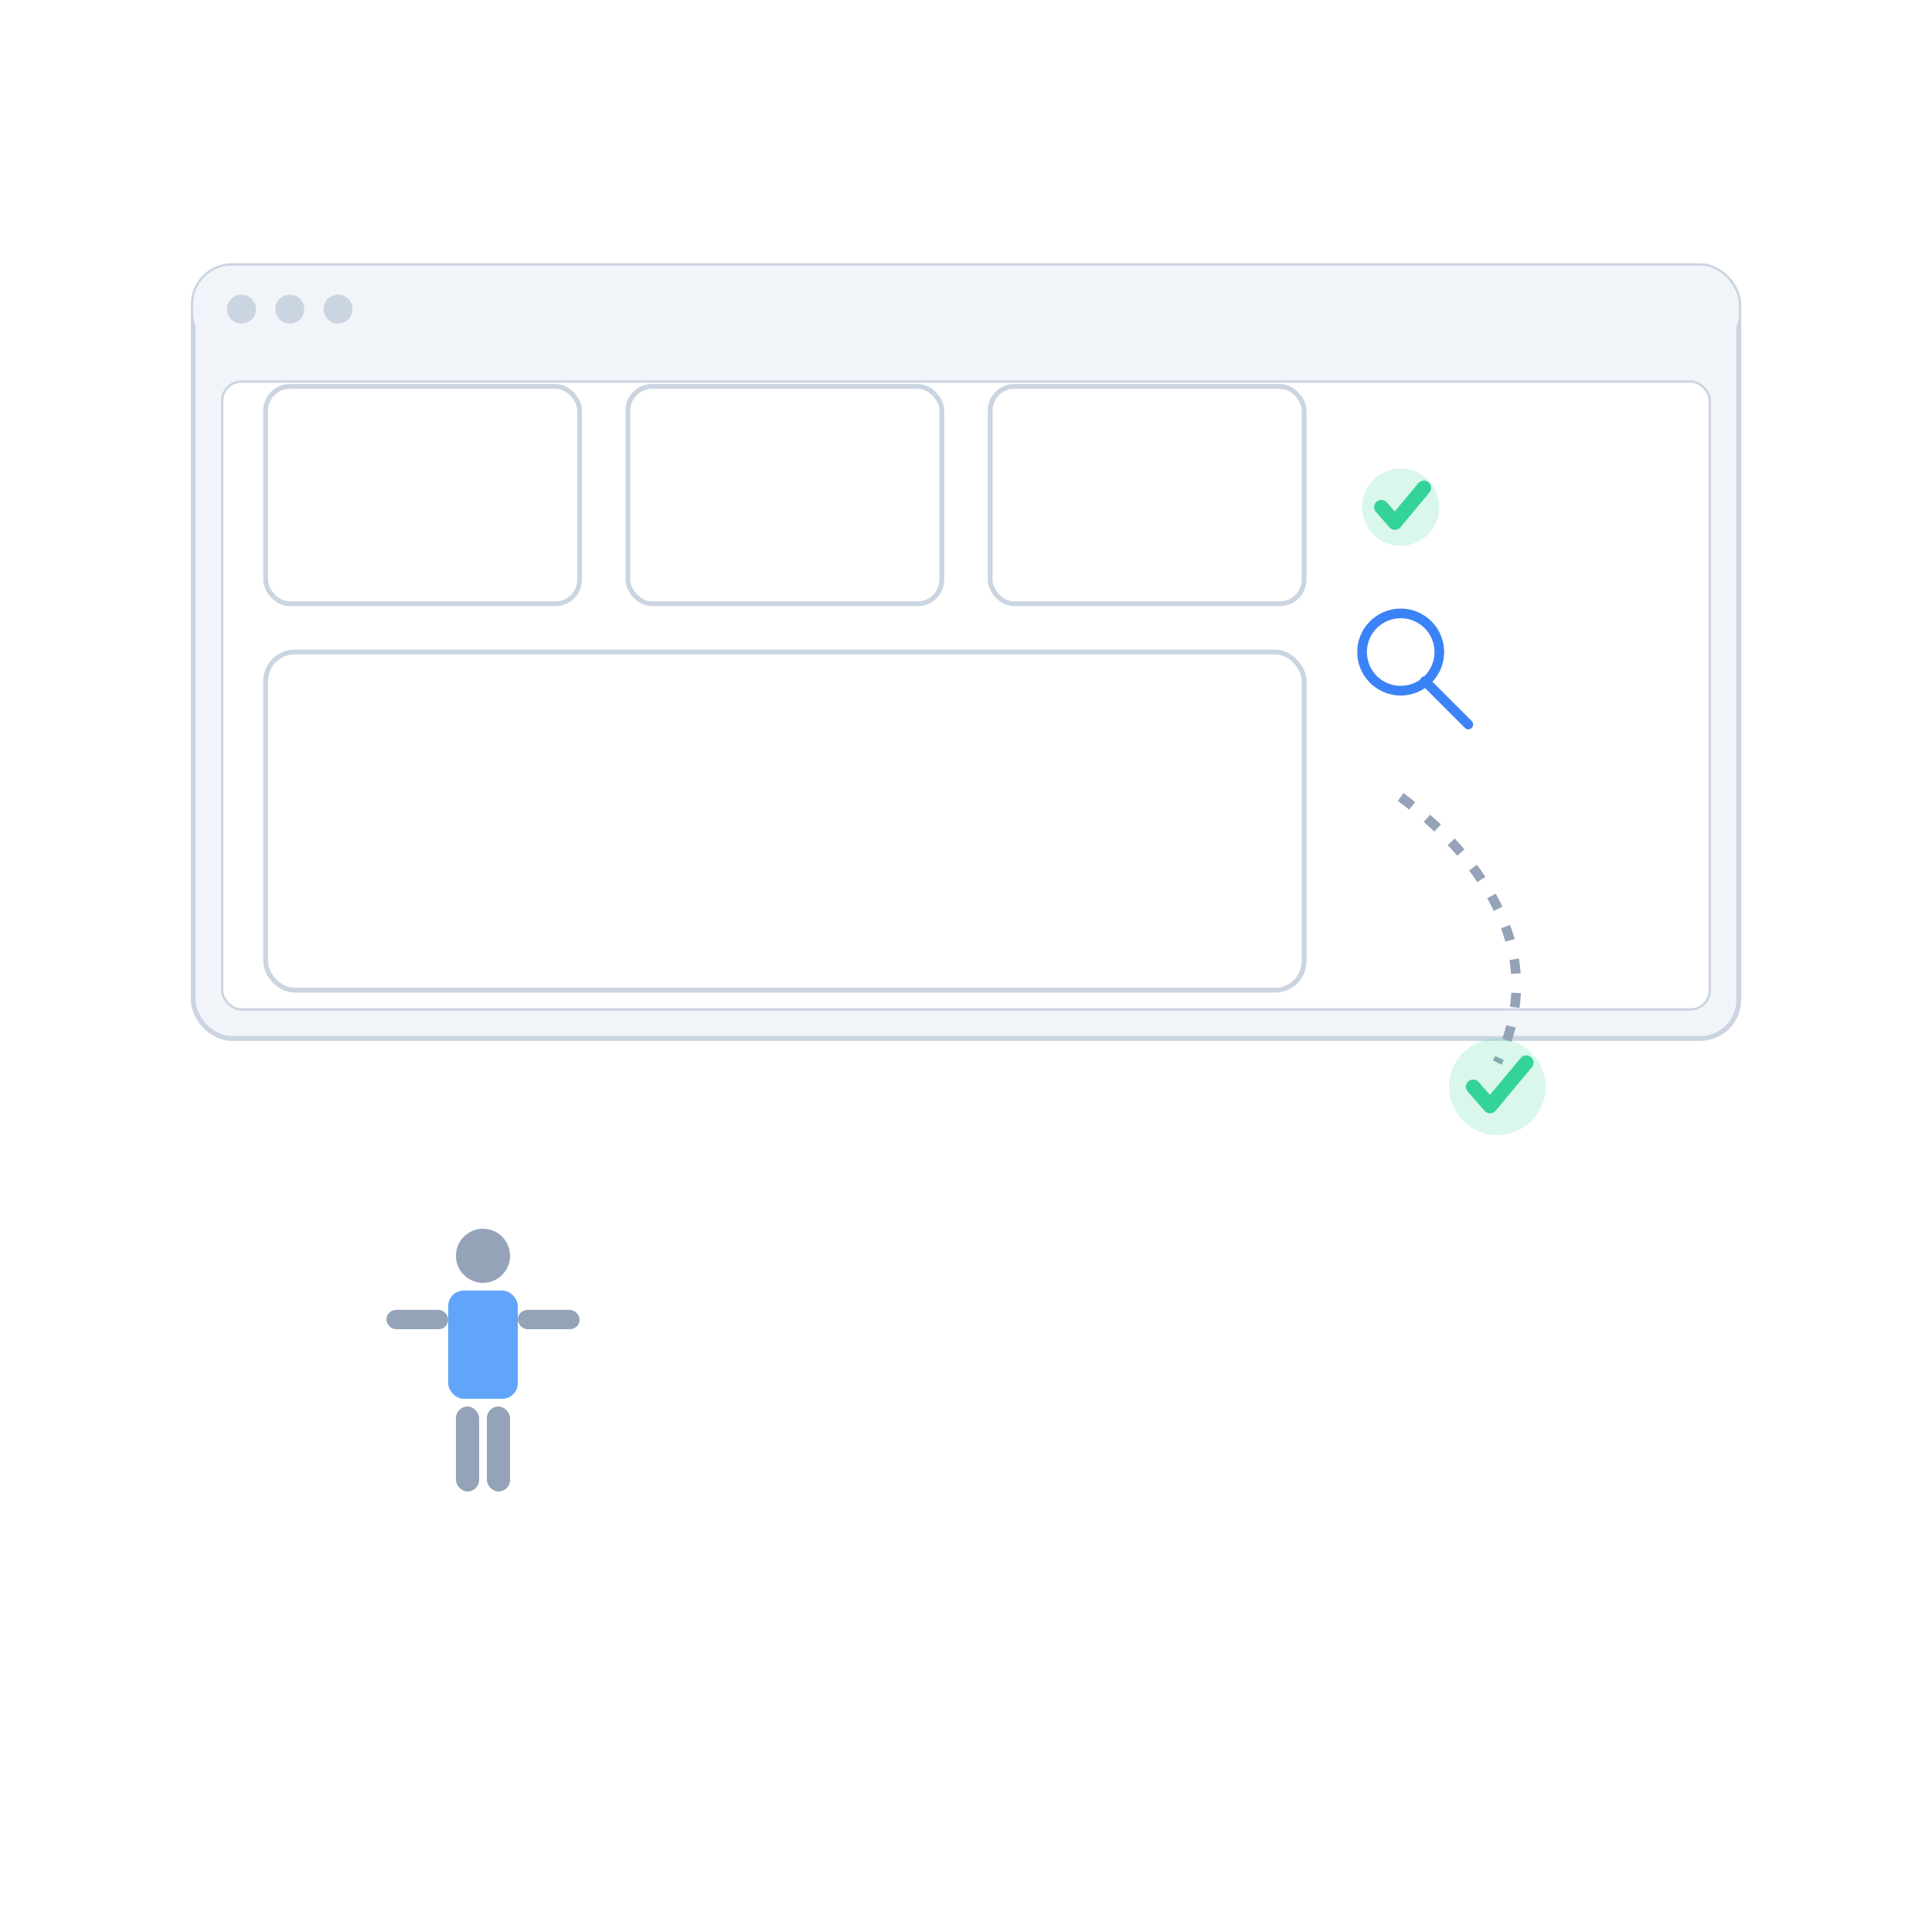 <?xml version="1.0" encoding="UTF-8"?>
<svg xmlns="http://www.w3.org/2000/svg" width="800" height="800" viewBox="0 0 800 800" role="img" aria-labelledby="title desc">
  <title id="title">Step 4: Validate quality and attachment readiness</title>
  <desc id="desc">A preview panel with thumbnails and a zoomed area, magnifier and checkmarks signaling visual, link, and accessibility validations.</desc>
  <rect width="800" height="800" fill="#FFFFFF"/>
  

    <rect x="80" y="110" width="640" height="320" rx="16" fill="#F1F5F9" stroke="#CBD5E1" stroke-width="2"/>
    
        <rect x="80" y="110" width="640" height="36" rx="16" fill="#F1F5F9"/>
        <circle cx="100" cy="128" r="6" fill="#CBD5E1"/>
        <circle cx="120" cy="128" r="6" fill="#CBD5E1"/>
        <circle cx="140" cy="128" r="6" fill="#CBD5E1"/>
        
    <rect x="92" y="158" width="616" height="260" rx="8" fill="#FFFFFF" stroke="#CBD5E1" stroke-width="1"/>
    
<!-- Preview thumbnails -->
<rect x="110" y="160" width="130" height="90" rx="10" fill="#FFFFFF" stroke="#CBD5E1" stroke-width="2"/>
<rect x="260" y="160" width="130" height="90" rx="10" fill="#FFFFFF" stroke="#CBD5E1" stroke-width="2"/>
<rect x="410" y="160" width="130" height="90" rx="10" fill="#FFFFFF" stroke="#CBD5E1" stroke-width="2"/>
<!-- Zoomed preview pane -->
<rect x="110" y="270" width="430" height="140" rx="12" fill="#FFFFFF" stroke="#CBD5E1" stroke-width="2"/>
<!-- Links / a11y cues as icons -->

    <circle cx="580" cy="210" r="16" fill="#34D399" opacity="0.18"/>
    <path d="M 572.0 210 L 577.6 216.4 L 589.6 202.0" fill="none" stroke="#34D399" stroke-width="6" stroke-linecap="round" stroke-linejoin="round"/>
    
<circle cx="580" cy="270" r="16" fill="none" stroke="#3B82F6" stroke-width="4"/>
<line x1="590" y1="282" x2="608" y2="300" stroke="#3B82F6" stroke-width="4" stroke-linecap="round"/>
<!-- Flow line to final approval -->
<path d="M 580 330 C 620 360, 640 400, 620 440" fill="none" stroke="#94A3B8" stroke-width="4" stroke-dasharray="6,8"/>

    <circle cx="620" cy="450" r="20" fill="#34D399" opacity="0.18"/>
    <path d="M 610.0 450 L 617.0 458.0 L 632.0 440.0" fill="none" stroke="#34D399" stroke-width="6" stroke-linecap="round" stroke-linejoin="round"/>
    
<circle cx="200" cy="520" r="11.2" fill="#94A3B8"/>
<rect x="185.6" y="534.4" width="28.8" height="44.8" rx="6.4" fill="#60A5FA"/>
<rect x="160.0" y="542.4" width="25.6" height="8.0" rx="4.0" fill="#94A3B8"/>
<rect x="214.4" y="542.4" width="25.6" height="8.0" rx="4.0" fill="#94A3B8"/>
<rect x="188.8" y="582.4" width="9.6" height="35.2" rx="4.8" fill="#94A3B8"/>
<rect x="201.6" y="582.4" width="9.6" height="35.2" rx="4.8" fill="#94A3B8"/>

</svg>

